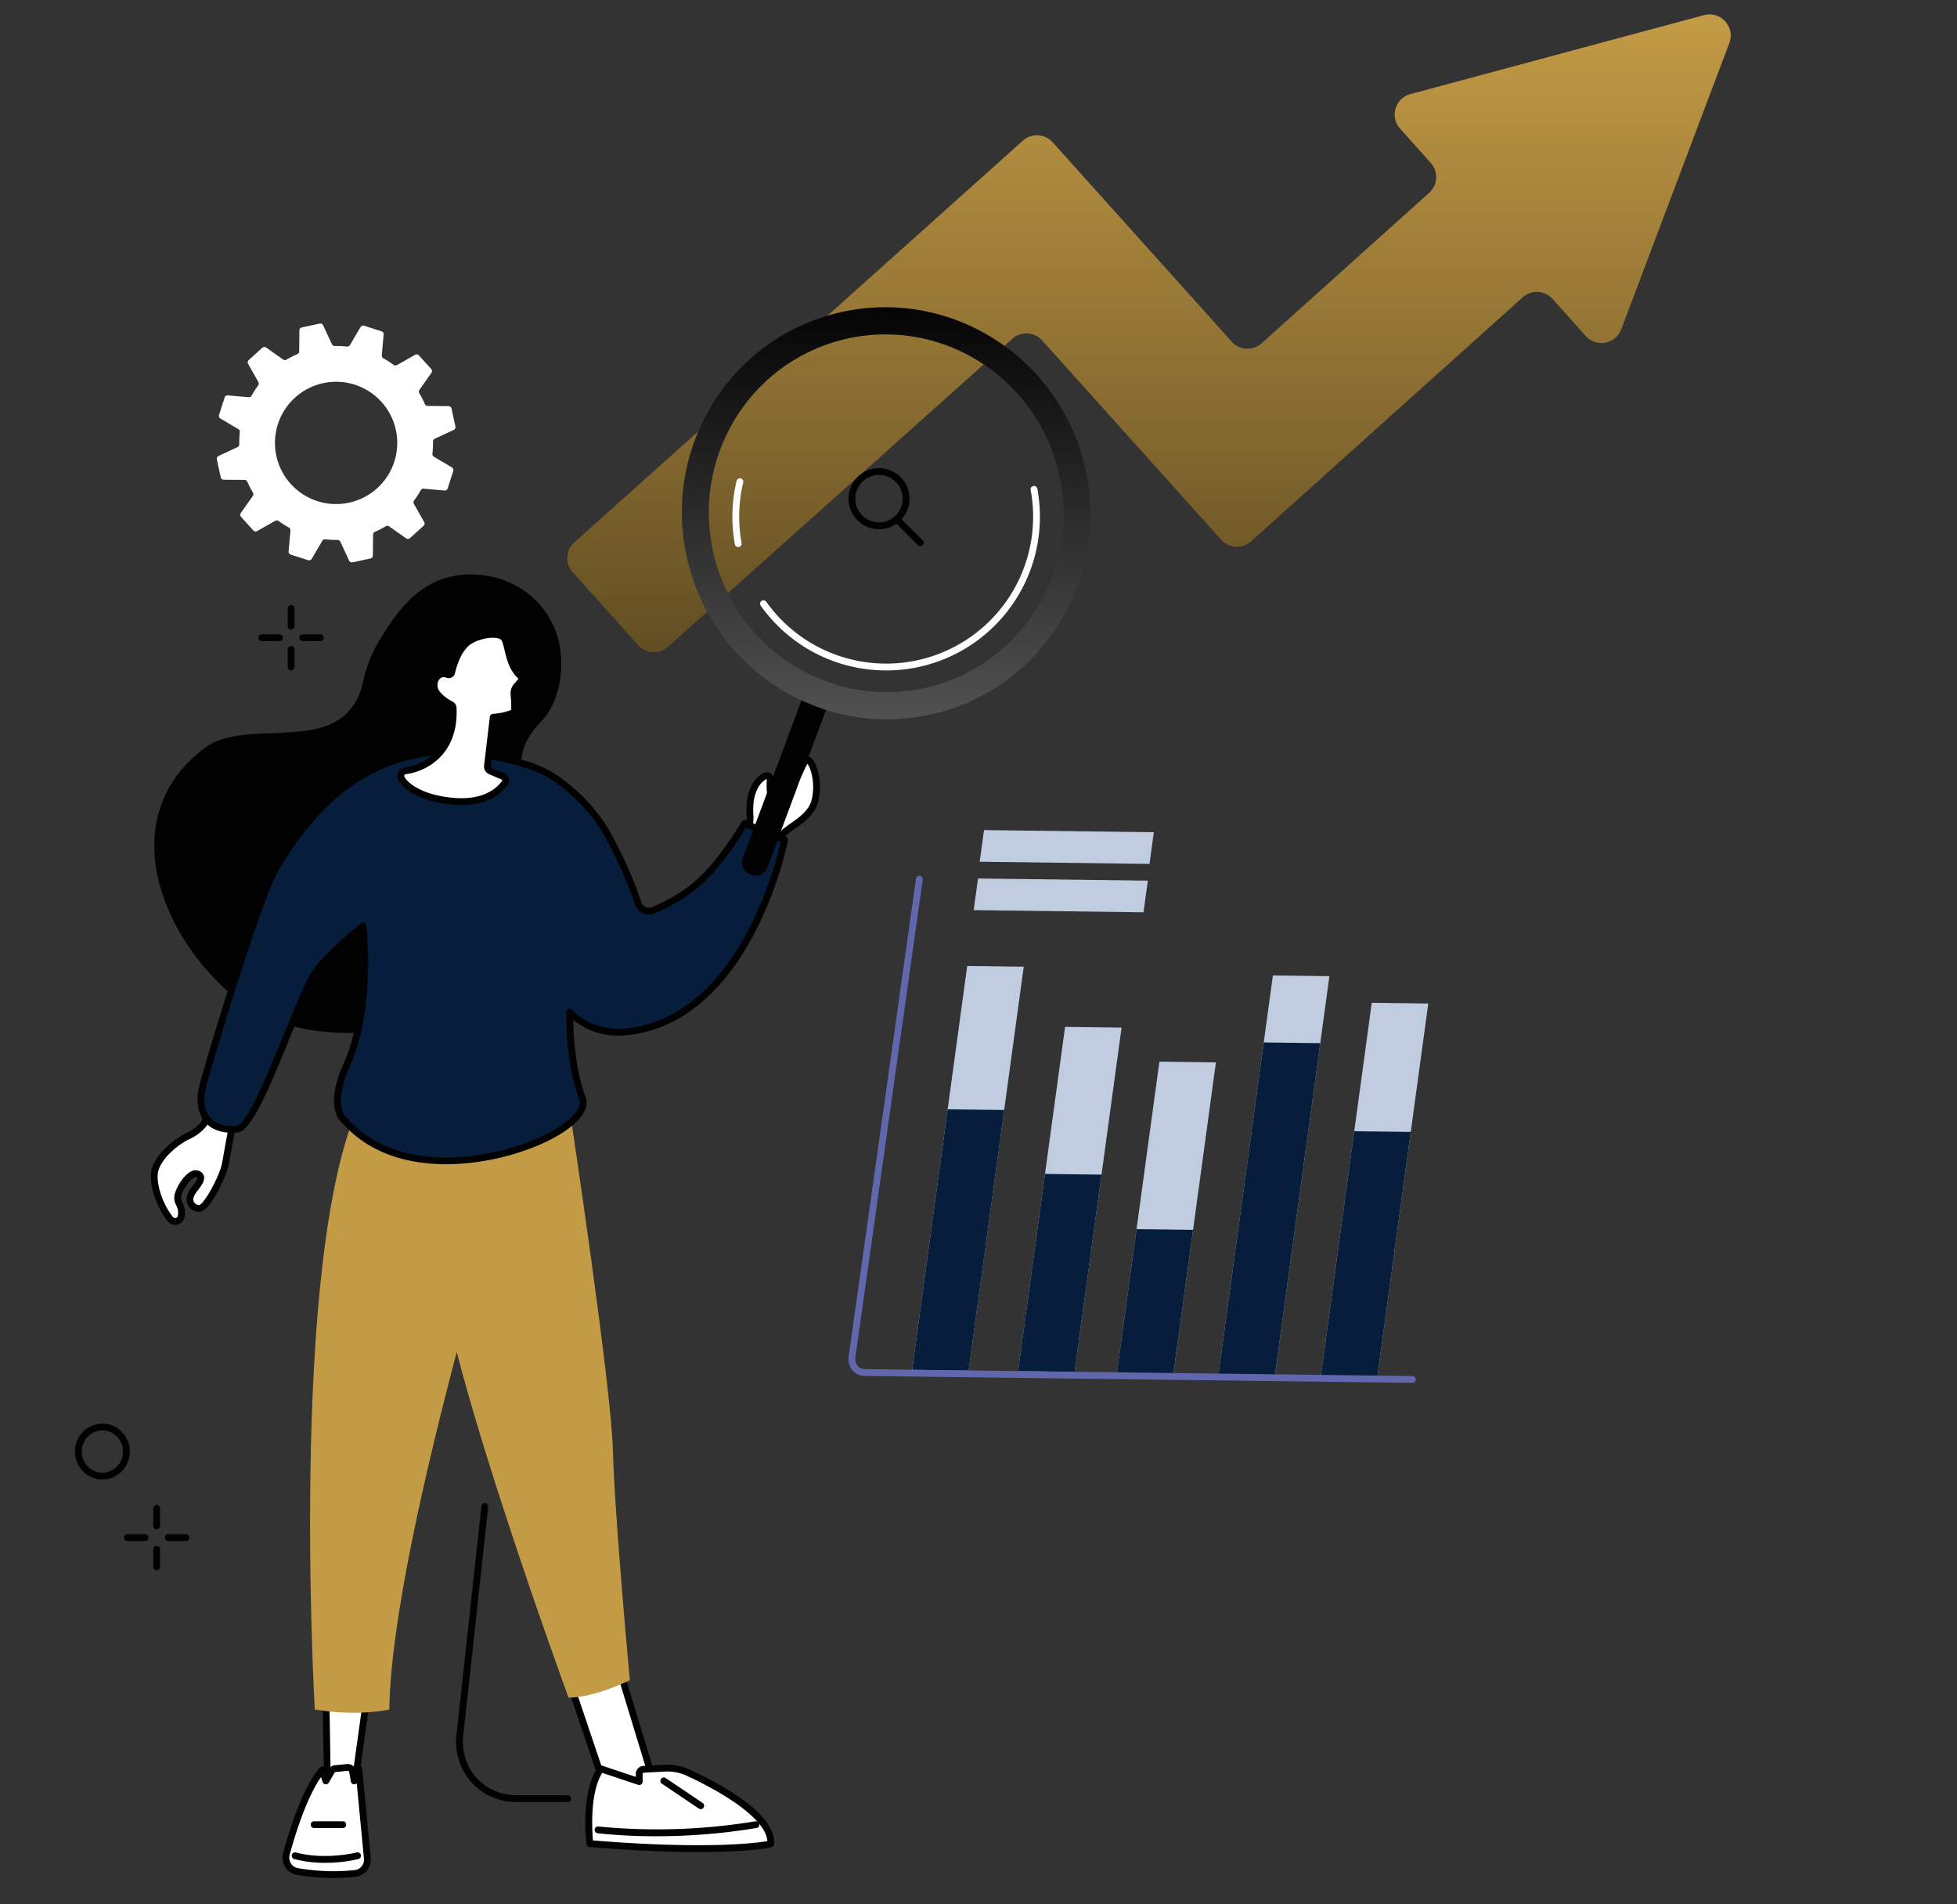 <svg xmlns="http://www.w3.org/2000/svg" xmlns:xlink="http://www.w3.org/1999/xlink" width="596.57" height="580.419" viewBox="0 0 596.57 580.419"><rect x="0" y="0" width="596.57" height="580.419" fill="#333333" stroke="none"/><defs><clipPath id="a"><rect x="-10" width="596.57" height="580.419" fill="none"/></clipPath><linearGradient id="b" x1="0.5" x2="0.5" y2="1" gradientUnits="objectBoundingBox"><stop offset="0" stop-color="#c49b45"/><stop offset="1" stop-color="#624e23"/></linearGradient><linearGradient id="c" x1="0.5" x2="0.5" y2="1" gradientUnits="objectBoundingBox"><stop offset="0" stop-color="#020102"/><stop offset="1" stop-color="#555"/></linearGradient></defs><g transform="translate(-15.741 -121)"><g transform="translate(25.741 121)" clip-path="url(#a)" style="isolation:isolate"><g transform="translate(-25.741 -121)"><g transform="translate(25.741 121)"><path d="M-7013.734,7097.366h-15.376a18.448,18.448,0,0,1-14.091-6.136,18.721,18.721,0,0,1-4.361-14.971l7.536-69.08a1.038,1.038,0,0,1,1.143-.918,1.037,1.037,0,0,1,.918,1.144l-7.538,69.1a16.69,16.69,0,0,0,3.857,13.357,16.4,16.4,0,0,0,12.536,5.434h15.377a1.035,1.035,0,0,1,1.036,1.036,1.036,1.036,0,0,1-1.036,1.037" transform="translate(7176.785 -6548.101)" fill="#020102" fill-rule="evenodd"/><g transform="translate(58.239 -87.216)"><path d="M-6755.474,6869.02l-17.227-.22,16.8-123.1,17.229.22-16.807,123.1" transform="translate(6982.506 -6364.049)" fill="#c0cde1" fill-rule="evenodd"/><path d="M-6755.474,6974.107l-17.227-.219,10.84-79.419,17.229.219-10.843,79.419" transform="translate(6982.506 -6469.137)" fill="#061d3b" fill-rule="evenodd"/><path d="M-6645.46,6914.086l-17.229-.216,14.328-104.947,17.229.216-14.328,104.947" transform="translate(6904.797 -6408.709)" fill="#c0cde1" fill-rule="evenodd"/><path d="M-6645.46,7021.9l-17.229-.216,8.209-60.133,17.229.219-8.209,60.129" transform="translate(6904.797 -6516.523)" fill="#061d3b" fill-rule="evenodd"/><path d="M-6543.04,6940.518l-17.229-.216,13.013-95.3,17.227.216-13.01,95.3" transform="translate(6832.449 -6434.191)" fill="#c0cde1" fill-rule="evenodd"/><path d="M-6543.04,7063.349l-17.229-.216,6.042-44.248,17.229.216-6.042,44.248" transform="translate(6832.449 -6557.022)" fill="#061d3b" fill-rule="evenodd"/><path d="M-6438.131,6878.844l-17.229-.219,16.806-123.1,17.227.216-16.8,123.1" transform="translate(6758.342 -6370.99)" fill="#c0cde1" fill-rule="evenodd"/><path d="M-6438.131,6927.971l-17.229-.219,14.017-102.68,17.229.219-14.018,102.68" transform="translate(6758.342 -6420.116)" fill="#061d3b" fill-rule="evenodd"/><path d="M-6331.521,6898.729l-17.229-.219,15.644-114.59,17.229.216-15.644,114.594" transform="translate(6683.035 -6391.047)" fill="#c0cde1" fill-rule="evenodd"/><path d="M-6331.521,6992.9l-17.229-.219,10.3-75.448,17.227.216-10.3,75.451" transform="translate(6683.035 -6485.217)" fill="#061d3b" fill-rule="evenodd"/><path d="M-6666.858,6806.6h-.015l-166.959-2.114a4.85,4.85,0,0,1-3.682-1.691,5.422,5.422,0,0,1-1.177-4.306l20.523-145.561a1.037,1.037,0,0,1,1.171-.881,1.037,1.037,0,0,1,.881,1.171l-20.523,145.559a3.323,3.323,0,0,0,.7,2.668,2.816,2.816,0,0,0,2.138.968l166.959,2.114a1.037,1.037,0,0,1,1.024,1.049,1.039,1.039,0,0,1-1.036,1.024" transform="translate(7029.163 -6297.886)" fill="#6167ad" fill-rule="evenodd"/><path d="M-6650.763,6614.933l-51.767-.658,1.315-9.646,51.767.655-1.315,9.648" transform="translate(6932.939 -6264.399)" fill="#c0cde1" fill-rule="evenodd"/><path d="M-6656.986,6665.173l-51.764-.654,1.315-9.648,51.768.658-1.319,9.645" transform="translate(6937.333 -6299.889)" fill="#c0cde1" fill-rule="evenodd"/></g><g transform="translate(162.937 4.383)"><path d="M-6585.8,5461.028l-89.542,24.074a6.438,6.438,0,0,0-3.124,10.518l9.366,10.47a6.442,6.442,0,0,1-.49,9.09l-51.081,45.877a6.441,6.441,0,0,1-9.1-.487l-54.592-60.778a6.449,6.449,0,0,0-9.1-.49L-6930.19,5621.74a6.444,6.444,0,0,0-.487,9.1l19.957,22.215a6.442,6.442,0,0,0,9.1.487l104.947-93.849a6.447,6.447,0,0,1,9.1.484l54.577,60.758a6.436,6.436,0,0,0,9.094.49l82.814-74.382a6.438,6.438,0,0,1,9.1.493l10.109,11.292a6.441,6.441,0,0,0,10.826-2.02l32.955-87.28a6.443,6.443,0,0,0-7.7-8.5" transform="translate(6932.327 -5460.799)" fill-rule="evenodd" fill="url(#b)"/></g><g transform="translate(248.652 142.7)"><path d="M-6631.1,5933.953a7.232,7.232,0,0,0-7.226,7.226,7.23,7.23,0,0,0,7.226,7.226,7.23,7.23,0,0,0,7.226-7.226A7.232,7.232,0,0,0-6631.1,5933.953Zm0,16.528a9.309,9.309,0,0,1-9.3-9.3,9.308,9.308,0,0,1,9.3-9.3,9.311,9.311,0,0,1,9.3,9.3,9.312,9.312,0,0,1-9.3,9.3" transform="translate(6640.4 -5931.88)" fill="#020102" fill-rule="evenodd"/></g><g transform="translate(262.94 157.82)"><path d="M-6584.126,5992.021a1.027,1.027,0,0,1-.731-.305l-6.574-6.571a1.034,1.034,0,0,1,0-1.465,1.038,1.038,0,0,1,1.468,0l6.571,6.571a1.04,1.04,0,0,1,0,1.465,1.033,1.033,0,0,1-.734.305" transform="translate(6591.735 -5983.375)" fill="#020102" fill-rule="evenodd"/></g><g transform="translate(56.073 98.591)"><path d="M-7258.552,5836.654a18.636,18.636,0,0,1-19.937-17.241,18.639,18.639,0,0,1,17.241-19.937,18.639,18.639,0,0,1,19.937,17.244A18.635,18.635,0,0,1-7258.552,5836.654Zm33.838-29.053a.945.945,0,0,0-.911-.743l-6.365-.056a.934.934,0,0,1-.848-.57,29.137,29.137,0,0,0-1.691-3.306.941.941,0,0,1,.033-1.022l3.656-5.206a.941.941,0,0,0-.073-1.172l-3.742-4.128a.936.936,0,0,0-1.16-.188l-5.543,3.136a.936.936,0,0,1-1.018-.068,29.733,29.733,0,0,0-3.117-2,.942.942,0,0,1-.48-.9l.566-6.348a.945.945,0,0,0-.649-.981l-5.3-1.7a.938.938,0,0,0-1.1.417l-3.229,5.482a.939.939,0,0,1-.913.452,28.256,28.256,0,0,0-3.708-.177.936.936,0,0,1-.869-.54l-2.68-5.775a.938.938,0,0,0-1.052-.522l-5.445,1.18a.935.935,0,0,0-.742.907l-.057,6.372a.937.937,0,0,1-.569.849,29.536,29.536,0,0,0-3.3,1.691.941.941,0,0,1-1.019-.029l-5.2-3.661a.942.942,0,0,0-1.174.076l-4.127,3.744a.942.942,0,0,0-.187,1.16l3.135,5.549a.934.934,0,0,1-.066,1.016,29.7,29.7,0,0,0-2.009,3.121.936.936,0,0,1-.9.479l-6.343-.567a.942.942,0,0,0-.979.652l-1.7,5.309a.939.939,0,0,0,.418,1.1l5.477,3.23a.933.933,0,0,1,.451.913,29.3,29.3,0,0,0-.175,3.714.936.936,0,0,1-.538.866l-5.773,2.684a.942.942,0,0,0-.523,1.051l1.178,5.449a.94.94,0,0,0,.911.743l6.364.056a.941.941,0,0,1,.849.57,29.142,29.142,0,0,0,1.691,3.309.932.932,0,0,1-.033,1.016l-3.656,5.209a.94.94,0,0,0,.072,1.171l3.743,4.131a.94.94,0,0,0,1.16.188l5.543-3.139a.933.933,0,0,1,1.017.068,30.885,30.885,0,0,0,3.117,2.011.926.926,0,0,1,.48.9l-.565,6.352a.945.945,0,0,0,.649.98l5.3,1.7a.943.943,0,0,0,1.1-.414l3.228-5.485a.936.936,0,0,1,.913-.449,28.788,28.788,0,0,0,3.709.173.942.942,0,0,1,.868.54l2.681,5.778a.945.945,0,0,0,1.052.522l5.445-1.18a.94.94,0,0,0,.742-.91l.057-6.372a.941.941,0,0,1,.569-.849,28.976,28.976,0,0,0,3.305-1.691.935.935,0,0,1,1.019.032l5.2,3.659a.945.945,0,0,0,1.173-.074l4.128-3.747a.938.938,0,0,0,.187-1.157l-3.135-5.549a.94.94,0,0,1,.067-1.019,29.239,29.239,0,0,0,2.01-3.118.934.934,0,0,1,.9-.479l6.343.564a.943.943,0,0,0,.979-.652l1.7-5.309a.939.939,0,0,0-.417-1.1l-5.478-3.233a.934.934,0,0,1-.451-.913,29.25,29.25,0,0,0,.175-3.711.934.934,0,0,1,.538-.866l5.773-2.684a.943.943,0,0,0,.523-1.051l-1.177-5.452" transform="translate(7296.285 -5781.656)" fill="#fff" fill-rule="evenodd"/></g><g transform="translate(52.672 82.131)"><g transform="translate(25.03 102.292)"><path d="M-7400.976,5801.694a1.037,1.037,0,0,1-1.037-1.037V5795.3a1.038,1.038,0,0,1,1.037-1.04,1.037,1.037,0,0,1,1.036,1.04v5.358a1.036,1.036,0,0,1-1.036,1.037" transform="translate(7402.013 -5794.26)" fill="#020102" fill-rule="evenodd"/></g><g transform="translate(25.03 114.78)"><path d="M-7400.975,5844.221a1.035,1.035,0,0,1-1.037-1.037v-5.358a1.037,1.037,0,0,1,1.037-1.036,1.036,1.036,0,0,1,1.036,1.036v5.358a1.034,1.034,0,0,1-1.036,1.037" transform="translate(7402.011 -5836.79)" fill="#020102" fill-rule="evenodd"/></g><g transform="translate(16.106 111.215)"><path d="M-7426.008,5826.723h-5.36a1.036,1.036,0,0,1-1.037-1.036,1.037,1.037,0,0,1,1.037-1.037h5.36a1.036,1.036,0,0,1,1.036,1.037,1.036,1.036,0,0,1-1.036,1.036" transform="translate(7432.405 -5824.649)" fill="#020102" fill-rule="evenodd"/></g><g transform="translate(28.593 111.215)"><path d="M-7383.479,5826.723h-5.361a1.036,1.036,0,0,1-1.037-1.036,1.037,1.037,0,0,1,1.037-1.037h5.361a1.037,1.037,0,0,1,1.036,1.037,1.036,1.036,0,0,1-1.036,1.036" transform="translate(7389.876 -5824.649)" fill="#020102" fill-rule="evenodd"/></g></g><path d="M-7361.183,7015.565a1.036,1.036,0,0,1-1.037-1.037v-5.358a1.037,1.037,0,0,1,1.037-1.037,1.036,1.036,0,0,1,1.037,1.037v5.358a1.036,1.036,0,0,1-1.037,1.037" transform="translate(7398.933 -6549.427)" fill="#020102" fill-rule="evenodd"/><path d="M-7361.183,7058.093a1.036,1.036,0,0,1-1.037-1.036V7051.7a1.036,1.036,0,0,1,1.037-1.037,1.036,1.036,0,0,1,1.037,1.037v5.359a1.035,1.035,0,0,1-1.037,1.036" transform="translate(7398.933 -6579.469)" fill="#020102" fill-rule="evenodd"/><path d="M-7386.214,7040.6h-5.36a1.036,1.036,0,0,1-1.037-1.036,1.037,1.037,0,0,1,1.037-1.037h5.36a1.036,1.036,0,0,1,1.036,1.037,1.036,1.036,0,0,1-1.036,1.036" transform="translate(7420.401 -6570.894)" fill="#020102" fill-rule="evenodd"/><path d="M-7343.686,7040.6h-5.361a1.036,1.036,0,0,1-1.036-1.036,1.037,1.037,0,0,1,1.036-1.037h5.361a1.036,1.036,0,0,1,1.036,1.037,1.036,1.036,0,0,1-1.036,1.036" transform="translate(7390.36 -6570.894)" fill="#020102" fill-rule="evenodd"/><path d="M-7438.083,6925.4h0Zm2.95.4a6.2,6.2,0,0,0-2.525.545h0a6.506,6.506,0,0,0-3.226,8.5,6.307,6.307,0,0,0,3.521,3.417,6.124,6.124,0,0,0,4.76-.122,6.5,6.5,0,0,0,3.227-8.5,6.318,6.318,0,0,0-3.521-3.42A6.157,6.157,0,0,0-7435.133,6925.8Zm0,14.958a8.236,8.236,0,0,1-2.985-.563,8.369,8.369,0,0,1-4.674-4.529,8.584,8.584,0,0,1,4.281-11.209h0a8.183,8.183,0,0,1,6.36-.166,8.375,8.375,0,0,1,4.674,4.529,8.583,8.583,0,0,1-4.281,11.209,8.223,8.223,0,0,1-3.374.729" transform="translate(7456.343 -6489.806)" fill="#020102" fill-rule="evenodd"/><path d="M-6928.53,7186.322l10.776,31.942,15.053-.792-10.753-35.312-15.077,4.162" transform="translate(7092.582 -6672.357)" fill="#fff" fill-rule="evenodd"/><path d="M-6929.691,7184.532l10.174,30.161,12.945-.683-10.072-33.079Zm9.443,32.271a1.036,1.036,0,0,1-.982-.705l-10.776-31.945a1.038,1.038,0,0,1,.067-.817,1.034,1.034,0,0,1,.639-.511l15.078-4.162a1.033,1.033,0,0,1,1.267.7l10.75,35.315a1.03,1.03,0,0,1-.141.9,1.03,1.03,0,0,1-.8.442l-15.052.792h-.054" transform="translate(7095.076 -6669.86)" fill="#020102" fill-rule="evenodd"/><path d="M-6909.7,7304.326s-1.87-15.644,3.366-22.788l11.687,3.9v-2.34a1.4,1.4,0,0,1,1.306-1.412l6.517-.352a15.012,15.012,0,0,1,7.079,1.366c7.807,3.592,25.776,12.853,25.2,21.735,0,0-14.144,3.285-55.158-.106" transform="translate(7079.508 -6742.396)" fill="#fff" fill-rule="evenodd"/><path d="M-6911.265,7300.874c34.433,2.794,49.674.8,53.171.21-.631-8.268-18.874-17.3-24.6-19.937a14.029,14.029,0,0,0-6.588-1.269l-6.517.351a.363.363,0,0,0-.325.376v2.34a1.035,1.035,0,0,1-.43.839,1.045,1.045,0,0,1-.934.145l-10.943-3.649C-6912.223,7286.292-6911.542,7297.7-6911.265,7300.874Zm32.219,3.545c-8.268,0-19.173-.385-33.251-1.55a1.036,1.036,0,0,1-.944-.908c-.078-.658-1.856-16.139,3.559-23.526a1.033,1.033,0,0,1,1.164-.37l10.322,3.439v-.9a2.435,2.435,0,0,1,2.287-2.446l6.516-.351a16.142,16.142,0,0,1,7.569,1.456c9.892,4.554,26.394,13.564,25.8,22.744a1.03,1.03,0,0,1-.8.943c-.382.091-6.586,1.469-22.227,1.469" transform="translate(7082.023 -6739.905)" fill="#020102" fill-rule="evenodd"/><path d="M-6885.51,7341.077a163.146,163.146,0,0,1-17.527-.908,1.037,1.037,0,0,1-.918-1.143,1.035,1.035,0,0,1,1.143-.918,184.325,184.325,0,0,0,47.851-1.582,1.035,1.035,0,0,1,1.209.827,1.041,1.041,0,0,1-.825,1.212,186.627,186.627,0,0,1-30.933,2.512" transform="translate(7075.227 -6781.387)" fill="#020102" fill-rule="evenodd"/><path d="M-6823.377,7300.734a1.042,1.042,0,0,1-.579-.179l-11.249-7.576a1.035,1.035,0,0,1-.282-1.437,1.036,1.036,0,0,1,1.439-.282l11.251,7.576a1.037,1.037,0,0,1,.279,1.438,1.034,1.034,0,0,1-.86.461" transform="translate(7026.982 -6749.299)" fill="#020102" fill-rule="evenodd"/><path d="M-7170.5,7210.128l-3.76,27.1h-8.138l-.453-26.655,12.351-.445" transform="translate(7272.232 -6692.113)" fill="#fff" fill-rule="evenodd"/><path d="M-7183.876,7233.7h6.216l3.466-24.983-10.1.363Zm7.118,2.073h-8.138a1.035,1.035,0,0,1-1.036-1.018l-.454-26.656a1.036,1.036,0,0,1,1-1.053l12.351-.448a1.067,1.067,0,0,1,.807.341,1.037,1.037,0,0,1,.258.836l-3.76,27.1a1.034,1.034,0,0,1-1.027.893" transform="translate(7274.727 -6689.62)" fill="#020102" fill-rule="evenodd"/><path d="M-7026.948,6596.934s12.478,82.754,12.974,102.516,5.149,69.92,5.149,69.92-10.814,5.352-18.679,5.312c0,0-36.832-100.387-39.585-132.853s6.451-47.33,6.451-47.33l33.689,2.434" transform="translate(7190.82 -6257.244)" fill="#c49b45" fill-rule="evenodd"/><path d="M-7132.257,6578.163s-42.295,132.612-42.987,186.518c0,0-9.32,2.246-22.72,0,0,0-8.591-148,16.172-189.46l49.535,2.942" transform="translate(7283.924 -6243.625)" fill="#c49b45" fill-rule="evenodd"/><path d="M-7203.386,7312.934a63.3,63.3,0,0,1-17.691-.6,4.272,4.272,0,0,1-3.307-5.362c1.863-6.8,5.878-19.684,10.93-25.547l1.1,3.311,1.766-3.022a1.472,1.472,0,0,1,1.129-.729l3.666-.351a1.481,1.481,0,0,1,1.592,1.247l.49,2.856,1.393-3.68,2.608,27.223a4.232,4.232,0,0,1-3.677,4.66" transform="translate(7301.679 -6741.909)" fill="#fff" fill-rule="evenodd"/><path d="M-7216.315,7281.093c-4.343,6.148-7.806,17.254-9.559,23.652a3.317,3.317,0,0,0,.392,2.646,3.106,3.106,0,0,0,2.1,1.422,62.158,62.158,0,0,0,17.4.6h0a3.2,3.2,0,0,0,2.759-3.53l-2.2-22.95a1.038,1.038,0,0,1-.869.338,1.036,1.036,0,0,1-.923-.855l-.49-2.856a.451.451,0,0,0-.471-.391l-3.666.351a.442.442,0,0,0-.333.223l-1.766,3.022a1.034,1.034,0,0,1-1,.507,1.042,1.042,0,0,1-.876-.7Zm3.793,30.74a64.5,64.5,0,0,1-11.225-.98,5.207,5.207,0,0,1-3.487-2.353,5.394,5.394,0,0,1-.639-4.3c1.952-7.125,6-19.976,11.145-25.948a1.042,1.042,0,0,1,.985-.341,1.036,1.036,0,0,1,.783.689l.378,1.137.611-1.043a2.527,2.527,0,0,1,1.925-1.24l3.666-.351a2.526,2.526,0,0,1,2.484,1.4l.12-.313a1.029,1.029,0,0,1,1.107-.66,1.033,1.033,0,0,1,.894.927l2.609,27.226a5.284,5.284,0,0,1-4.6,5.788h0a62.126,62.126,0,0,1-6.76.363" transform="translate(7304.168 -6739.414)" fill="#020102" fill-rule="evenodd"/><path d="M-7208.348,7371.981a36.184,36.184,0,0,1-9.362-1.156,1.038,1.038,0,0,1-.73-1.272,1.035,1.035,0,0,1,1.271-.729c8.9,2.4,18.411.022,18.505,0a1.036,1.036,0,0,1,1.261.745,1.037,1.037,0,0,1-.746,1.263,44.836,44.836,0,0,1-10.2,1.152" transform="translate(7297.396 -6804.188)" fill="#020102" fill-rule="evenodd"/><path d="M-7188.927,7338.58h-8.727a1.037,1.037,0,0,1-1.036-1.037,1.036,1.036,0,0,1,1.036-1.037h8.727a1.036,1.036,0,0,1,1.037,1.037,1.037,1.037,0,0,1-1.037,1.037" transform="translate(7283.419 -6781.385)" fill="#020102" fill-rule="evenodd"/><path d="M-7243.382,6051.661c-7.373-8.626-18.75-10.826-27.441-8.812-11,2.552-16.855,11.753-20.984,18.246-7.3,11.475-4.159,15.855-9.8,22.464-10,11.709-32.791,2.813-44.4,11.654-27.9,21.243-12.942,58.256,10.344,76.578,15.529,12.223,37.92,10.605,43.9,9.008,18.164-4.842,46.279-18.386,50.165-44.189,2.613-17.35-14.63-32.01-4.512-46.166,2.577-3.6,4.632-4.53,6.619-9.082,3.227-7.4,4.378-20.021-3.893-29.7" transform="translate(7398.175 -5867.077)" fill="#020102" fill-rule="evenodd"/><path d="M-6736.375,6260.121c.775.3,3.418-2.884,4.029-3.438,2.4-2.187,7.883-4.66,9.154-9.372,1.65-6.116-.775-12.84-2.357-12.7s-4.028,11.771-10.2,11.959c0,0-1.377-.214-1-5.989a1.088,1.088,0,0,0-1.527-1.061,7.673,7.673,0,0,0-3.435,3.838c-1.433,2.951-1.315,6.421-1.186,8.5.085,1.377-.573,5.476.461,5.878l6.063,2.378" transform="translate(6961.547 -6003.025)" fill="#fff" fill-rule="evenodd"/><path d="M-6744.379,6254.356l5.619,2.2a18.762,18.762,0,0,0,2.455-2.349c.337-.361.6-.648.76-.79a27.128,27.128,0,0,1,2.525-1.917c2.446-1.718,5.49-3.855,6.327-6.958,1.348-4.992-.206-10.019-1.209-11.2-.323.5-.787,1.5-1.181,2.331-1.747,3.7-4.381,9.3-9.137,9.443l-.094,0-.1-.018c-1.057-.165-2.24-1.527-1.876-7.085,0-.032-.044-.053-.05-.053a6.693,6.693,0,0,0-2.945,3.356c-1.4,2.875-1.18,6.454-1.086,7.983a17.976,17.976,0,0,1-.05,1.806A13.819,13.819,0,0,0-6744.379,6254.356Zm5.625,4.331a1.366,1.366,0,0,1-.5-.1l-6.06-2.373c-1.445-.566-1.312-2.828-1.171-5.226.035-.631.07-1.23.053-1.559-.165-2.631-.165-6.034,1.289-9.02a8.761,8.761,0,0,1,3.926-4.322,2.079,2.079,0,0,1,2.07.173,2.1,2.1,0,0,1,.931,1.891c-.208,3.212.159,4.445.35,4.856,3.253-.461,5.444-5.106,6.912-8.218,1.1-2.326,1.7-3.6,2.813-3.7a2.04,2.04,0,0,1,1.779.893c1.612,1.917,3.136,7.687,1.676,13.1-1.033,3.823-4.416,6.2-7.135,8.113a24.485,24.485,0,0,0-2.325,1.756c-.126.114-.353.361-.635.663-1.92,2.07-3.018,3.068-3.97,3.068" transform="translate(6964.048 -6000.531)" fill="#020102" fill-rule="evenodd"/><path d="M-7337.329,6513.81s-7.4,27.127-8.732,29.05a12.889,12.889,0,0,1-4.783,3.641c-3.4,1.592-8.969,6-10.1,10.523-.831,3.324.918,9.968,4.6,14.713a1.974,1.974,0,0,0,2.25.69c.633-.253,1.22-.872,1.261-2.291.077-2.581-1.317-3.194-1.176-5.03.176-2.281,3.931-8.474,6.427-6.858,2.27,1.468-2.464,4.854-2.674,7.062a2.837,2.837,0,0,0,2.688,3.273c2.521.138,7.5-10.127,8.143-13.744.512-2.863,1.287-7.411,1.68-9.169.344-1.542,8.346-29.145,8.346-29.145l-7.931-2.716" transform="translate(7398.175 -6200.246)" fill="#fff" fill-rule="evenodd"/><path d="M-7339.123,6511.918c-1.721,6.28-7.311,26.458-8.588,28.3a13.944,13.944,0,0,1-5.2,3.99c-3.232,1.512-8.5,5.685-9.533,9.833-.743,2.972.853,9.24,4.414,13.827a.938.938,0,0,0,1.045.364c.143-.056.578-.232.611-1.359a4.863,4.863,0,0,0-.578-2.46,4.917,4.917,0,0,1-.6-2.616c.16-2.079,2.561-6.451,5.1-7.71a2.869,2.869,0,0,1,2.92.062,2.244,2.244,0,0,1,1.053,1.506c.239,1.336-.752,2.663-1.8,4.066a7.477,7.477,0,0,0-1.456,2.455,2.037,2.037,0,0,0,.434,1.547,1.77,1.77,0,0,0,1.278.6c1.528-.129,6.356-8.926,7.067-12.9l.409-2.308c.458-2.6.977-5.546,1.279-6.9.315-1.409,6.655-23.313,8.087-28.257Zm-18.116,58.441a3.09,3.09,0,0,1-2.424-1.216c-3.624-4.668-5.771-11.668-4.788-15.6,1.213-4.851,6.967-9.475,10.665-11.207a11.921,11.921,0,0,0,4.37-3.289c.922-1.395,5.755-18.365,8.584-28.736l.291-1.068,9.911,3.4-.275.949c-2.765,9.536-8.063,27.888-8.331,29.085-.292,1.31-.807,4.231-1.261,6.809l-.41,2.313c-.542,3.024-5.563,14.8-9.22,14.6a3.82,3.82,0,0,1-2.737-1.31,4.091,4.091,0,0,1-.926-3.095,7.979,7.979,0,0,1,1.859-3.506c.562-.749,1.5-2.005,1.421-2.455-.008-.047-.117-.117-.138-.135-.1-.062-.329-.208-.874.056-1.765.877-3.843,4.539-3.957,6.013a2.952,2.952,0,0,0,.413,1.591,6.874,6.874,0,0,1,.766,3.388,3.234,3.234,0,0,1-1.912,3.224,2.775,2.775,0,0,1-1.029.2" transform="translate(7400.677 -6197.018)" fill="#020102" fill-rule="evenodd"/><path d="M-7146.917,6247.905c-5.2,8.5-10.708,15.761-16.707,20.212a50.537,50.537,0,0,1-11.275,6.3,3.35,3.35,0,0,1-4.427-1.988,129.307,129.307,0,0,0-9.978-22.195c-4.005-7.017-11.876-14.39-17.65-17.541-5.514-3.006-13.823-4.974-21.8-5.837.059-.22.046-.34-.045-.353-27.743-3.5-47.481,11.3-61.495,35.933-4.817,8.465-19.344,55.957-21.906,65.858a14.717,14.717,0,0,0-.314,5.7c1.079,6.547,6.739,7.431,10.777,7.129,6.386-.481,19.2-42.316,24.831-49.066a105.465,105.465,0,0,1,13.643-12.884c.55,5.917,1.915,27.083-4.9,42.181-6.085,13.483-.764,17.071-.764,17.071,22.857,26.1,76.613,4.387,72.565-6.586-4.333-11.742-3.844-26.393-3.844-26.393,6.354,6.794,15.415,6.116,15.415,6.116a34.994,34.994,0,0,0,8.887-1.53c31.7-9.167,41.188-57.1,41.188-57.1l-12.2-5.03" transform="translate(7363.926 -5996.937)" fill="#061d3b" fill-rule="evenodd"/><path d="M-7265.755,6275.646a1.02,1.02,0,0,1,.4.082,1.037,1.037,0,0,1,.628.857c.573,6.157,1.906,27.436-4.986,42.7-5.569,12.341-1.174,15.755-1.129,15.788a.94.94,0,0,1,.2.176c16.737,19.108,49.548,11.668,63.395,3.436,5.429-3.23,8.271-6.668,7.418-8.979-4.353-11.8-3.927-26.185-3.907-26.79a1.033,1.033,0,0,1,.671-.934,1.033,1.033,0,0,1,1.121.261c5.924,6.331,14.5,5.8,14.582,5.79a34.068,34.068,0,0,0,8.606-1.471.613.613,0,0,1,.069-.021c28.451-8.233,38.828-49.113,40.278-55.473l-10.582-4.36c-5.784,9.337-11.192,15.8-16.513,19.746a51.572,51.572,0,0,1-11.5,6.427,4.45,4.45,0,0,1-3.481-.07,4.324,4.324,0,0,1-2.312-2.534,128.229,128.229,0,0,0-9.9-22.021c-4.014-7.035-11.92-14.244-17.246-17.147-4.943-2.7-12.75-4.78-21.417-5.717a1.025,1.025,0,0,1-.739-.437c-24.65-2.851-44.766,9.087-59.789,35.5-4.762,8.371-19.342,56.1-21.8,65.605a13.6,13.6,0,0,0-.295,5.271c.941,5.708,5.783,6.56,9.677,6.266,3.155-.235,9.958-16.941,14.459-27.993,3.9-9.572,7.267-17.84,9.653-20.7a106.953,106.953,0,0,1,13.789-13.027,1.043,1.043,0,0,1,.65-.229Zm25.336,73.656c-11.71,0-23.508-3.294-31.711-12.608-.878-.708-5.38-5.159.531-18.257,6.086-13.483,5.542-31.96,4.974-39.7a98.611,98.611,0,0,0-11.978,11.5c-2.181,2.616-5.651,11.134-9.325,20.157-7.334,18.01-12.086,28.968-16.224,29.279-6.629.5-10.958-2.417-11.877-8a15.8,15.8,0,0,1,.333-6.128c2.555-9.865,17.065-57.42,22.009-66.111,15.615-27.444,36.653-39.711,62.525-36.449a1.218,1.218,0,0,1,.75.435c8.64,1,16.431,3.13,21.463,5.875a53.272,53.272,0,0,1,18.054,17.937,130.5,130.5,0,0,1,10.056,22.368,2.255,2.255,0,0,0,1.212,1.327,2.329,2.329,0,0,0,1.85.038,49.6,49.6,0,0,0,11.044-6.168c5.244-3.891,10.62-10.406,16.439-19.916a1.037,1.037,0,0,1,1.277-.42l12.2,5.029a1.038,1.038,0,0,1,.623,1.16,118.989,118.989,0,0,1-8.791,25.359c-8.412,17.435-19.854,28.678-33.09,32.518a35.493,35.493,0,0,1-9.172,1.58,21.892,21.892,0,0,1-14.422-4.759c.066,4.583.592,14.989,3.786,23.645,1.258,3.409-1.769,7.593-8.3,11.48-7.643,4.542-20.881,8.832-34.234,8.832" transform="translate(7366.417 -5994.447)" fill="#020102" fill-rule="evenodd"/><path d="M-6748.529,6214.475h0a3.735,3.735,0,0,0,5.012-1.679l19.731-53.074-7.425-3.071-19.731,53.068a3.817,3.817,0,0,0,2.414,4.756" transform="translate(6967.293 -5947.954)" fill="#020102" fill-rule="evenodd"/><g transform="translate(197.853 93.643)"><path d="M-6803.562,5840.644c-7.267-29.232,10.318-58.771,39.274-65.97s58.327,10.664,65.594,39.9-10.314,58.768-39.271,65.967S-6796.292,5869.876-6803.562,5840.644Zm-7.96,1.976c8.371,33.672,42.2,54.246,75.554,45.954s53.605-42.313,45.234-75.982-42.2-54.246-75.551-45.951-53.608,42.31-45.237,75.979" transform="translate(6813.409 -5764.804)" fill-rule="evenodd" fill="url(#c)"/></g><g transform="translate(221.698 148.111)"><path d="M-6693.807,6006.539a46.645,46.645,0,0,1-29.514-10.476,47.021,47.021,0,0,1-8.688-9.258,1.039,1.039,0,0,1,.247-1.447,1.035,1.035,0,0,1,1.444.247,44.978,44.978,0,0,0,8.3,8.85,44.845,44.845,0,0,0,63.016-6.513,44.736,44.736,0,0,0,9.284-36.411,1.036,1.036,0,0,1,.831-1.2,1.032,1.032,0,0,1,1.207.828,46.827,46.827,0,0,1-9.713,38.1,46.8,46.8,0,0,1-36.415,17.288" transform="translate(6732.201 -5950.308)" fill="#fff" fill-rule="evenodd"/></g><g transform="translate(213.259 145.793)"><path d="M-6759.154,5963.382a1.034,1.034,0,0,1-1.016-.849,46.739,46.739,0,0,1,.514-19.323,1.037,1.037,0,0,1,1.248-.766,1.04,1.04,0,0,1,.766,1.251,44.681,44.681,0,0,0-.49,18.465,1.037,1.037,0,0,1-.834,1.207.992.992,0,0,1-.187.015" transform="translate(6760.939 -5942.417)" fill="#fff" fill-rule="evenodd"/></g><path d="M-7090.967,6116.652a.921.921,0,0,0,1.247-.634c.6-2.628,2-6.741,4.59-8.979,2.885-2.484,10.675-4.043,11.81-.8,1,2.836,1.218,7.98,4.894,11.128.353.3.19.9-.129,1.239l-1.667,1.953a3.468,3.468,0,0,0-.5,1.994c.106,1.615.461,5.018-.016,5.543-.929,1.024-6.315,1.571-6.315,1.571l-1.719,14.61a1.54,1.54,0,0,0,.974,1.838l3.757,1.612a1.3,1.3,0,0,1,.52,1.987c-1.579,2.108-5.565,6.233-15.078,5.605-9.857-.655-15.327-4.537-16.511-7.206a1.581,1.581,0,0,1,1.4-2.134c3.882-.5,15.177-4.125,14.437-19.162a1.19,1.19,0,0,0-.636-.993c-1.422-.743-5.29-2.986-5.161-5.922.137-3.106,2.3-3.943,4.1-3.248" transform="translate(7217.405 -5911.047)" fill="#fff" fill-rule="evenodd"/><path d="M-7093.085,6113.183h0Zm18.981,11.874Zm-20.544-10.1a1.659,1.659,0,0,0-.918.258,2.664,2.664,0,0,0-.955,2.229c-.1,2.314,3.5,4.378,4.6,4.957a2.23,2.23,0,0,1,1.192,1.861c.705,14.337-9.311,19.467-15.34,20.242a.773.773,0,0,0-.574.347.343.343,0,0,0-.015.334c.981,2.217,6.094,5.96,15.631,6.595,6.415.423,11.32-1.368,14.181-5.191a.285.285,0,0,0,.051-.247.257.257,0,0,0-.149-.17l-3.757-1.609a2.567,2.567,0,0,1-1.595-2.919l1.719-14.6a1.038,1.038,0,0,1,.924-.91,19.782,19.782,0,0,0,5.574-1.18,25.053,25.053,0,0,0-.109-3.964c-.024-.323-.047-.617-.064-.869a4.366,4.366,0,0,1,.784-2.778l1.628-1.908c-2.813-2.566-3.643-6.1-4.313-8.961-.209-.893-.407-1.735-.638-2.4a1.71,1.71,0,0,0-1.3-.954c-2.378-.637-6.846.476-8.852,2.205-2.623,2.261-3.85,6.642-4.256,8.424a1.913,1.913,0,0,1-.974,1.271,1.982,1.982,0,0,1-1.657.1h0A2.3,2.3,0,0,0-7094.649,6114.959Zm5.444,38.954c-.638,0-1.29-.021-1.956-.065-9.854-.652-15.921-4.51-17.389-7.819a2.424,2.424,0,0,1,.1-2.193,2.848,2.848,0,0,1,2.117-1.389c1.467-.188,14.311-2.29,13.534-18.084a.143.143,0,0,0-.081-.12c-2.2-1.151-5.863-3.57-5.717-6.889a4.524,4.524,0,0,1,1.893-3.87,3.914,3.914,0,0,1,3.513-.34c.484-2.064,1.875-6.789,4.892-9.39,2.257-1.944,7.441-3.523,10.74-2.64a3.633,3.633,0,0,1,2.724,2.276,26.266,26.266,0,0,1,.7,2.607c.621,2.648,1.393,5.94,3.889,8.078a1.612,1.612,0,0,1,.559,1.16,2.182,2.182,0,0,1-.611,1.58l-1.631,1.912a2.916,2.916,0,0,0-.255,1.256c.017.244.039.532.063.846.264,3.459.252,4.8-.344,5.458-.934,1.031-4.167,1.574-6.15,1.814l-1.623,13.792c-.059.484-.035.593.366.772l3.744,1.6a2.32,2.32,0,0,1,1.334,1.542,2.349,2.349,0,0,1-.394,2.026c-2.994,4-7.816,6.078-14.021,6.078" transform="translate(7219.896 -5908.547)" fill="#020102" fill-rule="evenodd"/></g></g></g></g></svg>